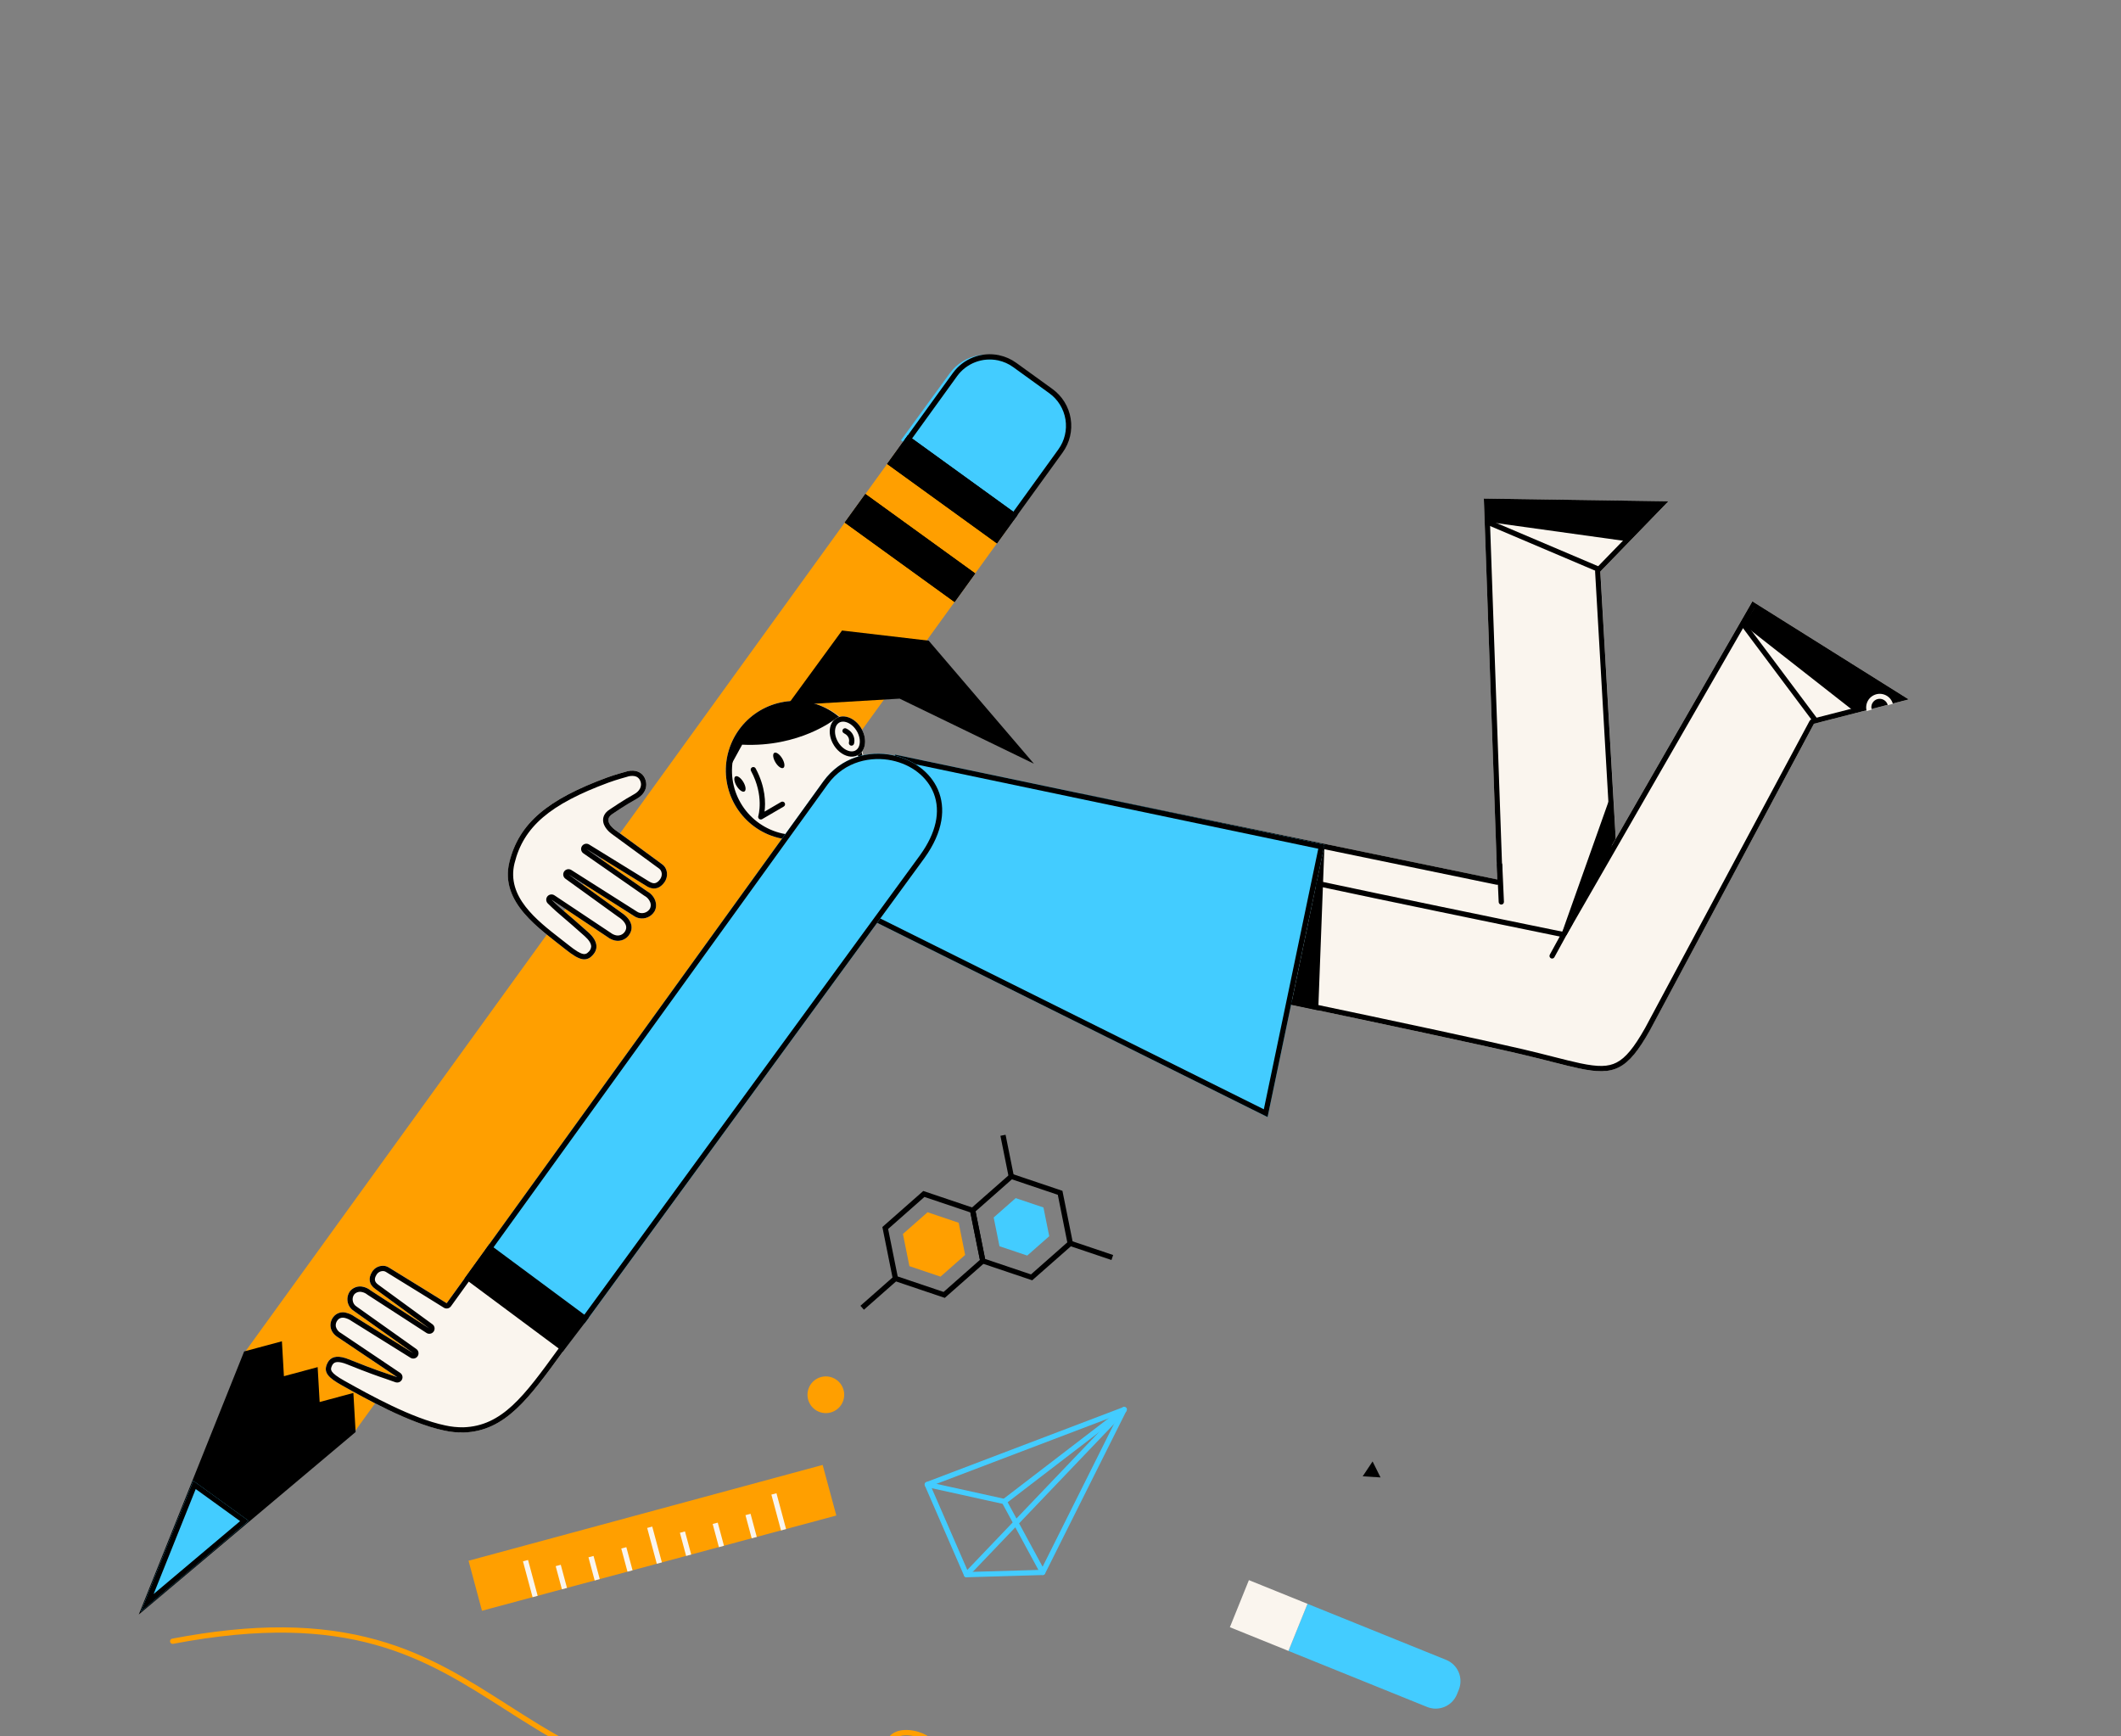 <svg width="270" height="221" viewBox="0 0 270 221" fill="none" xmlns="http://www.w3.org/2000/svg">
<rect x="0" y="0" width="270" height="221" fill="#808080" stroke="none"/>
<g clip-path="url(#clip0_9574_23350)">
<path d="M45.142 182.23L30.532 186.739L31.163 172.121L114.245 57.235L128.224 67.344L45.142 182.23Z" fill="#FF9F00"/>
<path d="M128.972 46.254L133.547 49.589C134.785 50.492 135.614 51.849 135.851 53.363C136.089 54.877 135.715 56.423 134.812 57.662L128.604 66.179L114.69 56.036L120.899 47.519C121.346 46.906 121.909 46.387 122.557 45.992C123.205 45.596 123.924 45.332 124.673 45.215C125.423 45.097 126.189 45.129 126.926 45.307C127.664 45.485 128.359 45.807 128.972 46.254Z" fill="#43CCFF"/>
<path d="M127.176 45.212L127.038 45.868C127.74 46.016 128.403 46.31 128.984 46.732L133.581 50.057C134.679 50.853 135.417 52.053 135.633 53.393C135.848 54.733 135.523 56.104 134.728 57.204L128.938 65.219L116.045 55.895L121.835 47.881C122.415 47.079 123.215 46.463 124.138 46.105C125.061 45.748 126.068 45.666 127.036 45.868L127.176 45.212ZM127.176 45.212C126.08 44.983 124.941 45.076 123.897 45.48C122.853 45.883 121.948 46.581 121.292 47.488L115.104 56.045L129.083 66.154L135.273 57.597C136.172 56.353 136.541 54.802 136.297 53.286C136.054 51.77 135.218 50.413 133.974 49.513L129.377 46.189C128.722 45.715 127.975 45.383 127.183 45.216L127.176 45.212Z" fill="black"/>
<path d="M129.533 65.532L115.554 55.421L112.925 59.055L126.904 69.166L129.533 65.532Z" fill="black"/>
<path d="M115.711 56.353L128.603 65.677L126.76 68.224L113.867 58.901L115.711 56.353ZM115.564 55.418L112.936 59.052L126.915 69.161L129.544 65.527L115.564 55.418Z" fill="black"/>
<path d="M124.135 72.992L110.156 62.881L107.528 66.516L121.507 76.626L124.135 72.992Z" fill="black"/>
<path d="M110.314 63.817L123.205 73.141L121.363 75.689L108.47 66.366L110.314 63.817ZM110.167 62.882L107.539 66.516L121.518 76.625L124.142 72.987L110.163 62.878L110.167 62.882Z" fill="black"/>
<path d="M44.926 182.132L44.673 177.738L40.427 178.879L40.378 178.843L40.126 174.449L35.878 175.589L35.829 175.554L35.578 171.16L31.33 172.3L18.48 204.385L44.926 182.132Z" fill="black"/>
<path d="M17.669 205.504L31.08 172.019L35.887 170.727L36.143 175.17L40.437 174.015L40.691 178.457L44.985 177.302L45.27 182.275L17.669 205.504ZM31.579 172.58L19.289 203.266L44.581 181.982L44.361 178.168L40.361 179.239L40.051 179.017L39.815 174.876L35.812 175.95L35.504 175.728L35.267 171.585L31.579 172.58Z" fill="black"/>
<path d="M17.935 205.138L31.65 193.58L24.61 188.489L17.935 205.138Z" fill="#43CCFF"/>
<path d="M24.914 189.533L30.565 193.618L19.558 202.893L24.914 189.533ZM24.611 188.486L17.936 205.137L31.651 193.577L24.611 188.486Z" fill="black"/>
<path d="M212.397 63.808L203.725 72.754L206.276 116.958C206.572 125.297 203.643 123.465 193.398 126.851C181.742 130.704 136.302 113.424 136.302 113.424L137.497 100.989L190.602 111.948L188.893 63.468L212.397 63.808Z" fill="#FAF5EE"/>
<path d="M210.835 64.455L203.242 72.282C203.178 72.349 203.128 72.428 203.096 72.515C203.064 72.602 203.05 72.695 203.056 72.788L205.607 116.992C205.711 119.968 205.388 121.551 204.491 122.459C203.56 123.401 201.858 123.832 199.281 124.486C197.653 124.901 195.611 125.417 193.188 126.218C190.275 127.181 184.795 126.83 176.901 125.176C161.064 121.856 140.408 114.248 137.019 112.981L138.091 101.8L190.466 112.606C190.567 112.627 190.67 112.625 190.769 112.6C190.868 112.574 190.96 112.527 191.038 112.46C191.116 112.394 191.178 112.311 191.218 112.217C191.259 112.123 191.278 112.021 191.273 111.919L189.591 64.14L210.835 64.455ZM212.396 63.807L188.89 63.462L190.599 111.942L137.494 100.983L136.299 113.417C136.299 113.417 159.287 122.169 176.755 125.83C183.844 127.316 190.025 127.964 193.391 126.852C203.636 123.467 206.56 125.297 206.268 116.959L203.717 72.755L212.389 63.809L212.396 63.807Z" fill="black"/>
<path d="M242.99 89.027L230.916 92.127L210.008 131.163C205.907 138.428 204.214 136.667 193.708 134.206C181.757 131.407 136.854 122.17 136.854 122.17C136.319 121.562 135.912 120.853 135.656 120.084C135.401 119.316 135.302 118.504 135.366 117.697C136.213 107.428 143.27 106.592 161.673 110.79C170.11 112.714 198.875 118.587 198.875 118.587L223.072 76.538L242.99 89.027Z" fill="#FAF5EE"/>
<path d="M223.311 77.477L241.31 88.766L230.752 91.478C230.662 91.501 230.578 91.543 230.505 91.601C230.432 91.658 230.372 91.73 230.328 91.812L209.425 130.841C207.991 133.378 206.936 134.653 205.784 135.246C204.712 135.795 203.46 135.82 201.163 135.339C200.179 135.133 199.056 134.846 197.75 134.514C196.612 134.224 195.311 133.893 193.865 133.554C189.239 132.472 179.235 130.317 164.132 127.151C151.295 124.461 138.993 121.925 137.218 121.56C136.356 120.487 135.937 119.125 136.045 117.754C136.327 114.341 137.292 112.129 139.082 110.794C140.633 109.637 142.913 109.081 146.053 109.09C149.096 109.099 152.999 109.624 158.333 110.742C159.346 110.954 160.393 111.184 161.534 111.446C164.025 112.014 168.536 112.982 174.939 114.324C185.838 116.608 198.623 119.219 198.751 119.246C198.889 119.274 199.033 119.258 199.161 119.2C199.289 119.142 199.396 119.045 199.466 118.923L223.311 77.477ZM223.076 76.539L198.879 118.588C198.879 118.588 186.094 115.977 175.078 113.668C169.568 112.513 164.496 111.433 161.685 110.792C160.572 110.538 159.501 110.303 158.473 110.086C142.453 106.729 136.175 108.045 135.378 117.699C135.314 118.507 135.412 119.319 135.668 120.087C135.923 120.855 136.33 121.565 136.865 122.173C136.865 122.173 150.03 124.881 164.002 127.809C175.832 130.288 188.24 132.925 193.719 134.209C196.836 134.939 199.175 135.607 201.034 135.997C205.44 136.92 207.14 136.277 210.02 131.166L230.913 92.127L242.98 89.025L223.069 76.538L223.076 76.539Z" fill="black"/>
<path d="M205.216 100.747L198.884 118.586L205.161 108.198L205.216 100.747Z" fill="black"/>
<path d="M161.36 142.184L109.666 116.469L113.944 96.055L168.606 107.511L161.36 142.184Z" fill="#43CCFF"/>
<path d="M167.816 108.031L160.885 141.197L110.431 116.1L114.466 96.849L167.816 108.031ZM168.61 107.512L113.944 96.055L109.665 116.47L161.36 142.184L168.61 107.512Z" fill="black"/>
<path d="M99.435 106.733C104.221 107.736 108.913 104.67 109.916 99.884C110.919 95.099 107.853 90.406 103.067 89.403C98.282 88.4 93.589 91.466 92.586 96.252C91.583 101.037 94.65 105.73 99.435 106.733Z" fill="#FAF5EE"/>
<path d="M102.922 90.055C103.454 90.169 103.973 90.335 104.473 90.552C106.339 91.35 107.843 92.814 108.691 94.659C109.539 96.504 109.67 98.598 109.061 100.535C108.451 102.471 107.143 104.112 105.391 105.138C103.639 106.165 101.568 106.503 99.581 106.088C97.482 105.619 95.651 104.343 94.486 102.536C93.32 100.728 92.912 98.534 93.351 96.429C93.79 94.323 95.04 92.475 96.831 91.283C98.622 90.092 100.809 89.653 102.921 90.062L102.922 90.055ZM103.06 89.399C100.91 88.95 98.669 89.317 96.774 90.427C94.879 91.537 93.464 93.312 92.804 95.407C92.144 97.502 92.287 99.768 93.204 101.764C94.121 103.76 95.747 105.344 97.766 106.208C98.308 106.437 98.87 106.612 99.446 106.731C101.731 107.175 104.099 106.701 106.038 105.413C107.976 104.124 109.33 102.124 109.805 99.845C110.28 97.566 109.839 95.192 108.577 93.236C107.315 91.28 105.333 89.899 103.061 89.393L103.06 89.399Z" fill="black"/>
<path d="M96.779 104.302C96.727 104.291 96.679 104.269 96.637 104.236C96.584 104.193 96.545 104.136 96.526 104.07C96.507 104.005 96.507 103.936 96.529 103.871C96.534 103.846 97.309 101.306 95.601 98.124C95.559 98.046 95.549 97.954 95.575 97.869C95.6 97.784 95.659 97.712 95.737 97.67C95.816 97.628 95.907 97.619 95.993 97.644C96.078 97.67 96.149 97.728 96.192 97.806C97.481 100.209 97.464 102.252 97.325 103.308L99.432 102.078C99.47 102.056 99.513 102.042 99.556 102.036C99.6 102.031 99.645 102.034 99.688 102.045C99.731 102.057 99.771 102.076 99.806 102.103C99.841 102.13 99.87 102.164 99.892 102.202C99.914 102.241 99.929 102.283 99.934 102.327C99.94 102.371 99.937 102.415 99.926 102.458C99.914 102.501 99.894 102.541 99.867 102.576C99.84 102.611 99.807 102.641 99.768 102.663L97.02 104.265C96.947 104.307 96.861 104.32 96.779 104.302Z" fill="black"/>
<path d="M99.719 97.74C99.953 97.598 99.884 97.055 99.565 96.528C99.245 96.001 98.796 95.688 98.562 95.83C98.328 95.972 98.397 96.515 98.716 97.042C99.035 97.57 99.484 97.882 99.719 97.74Z" fill="black"/>
<path d="M94.772 100.738C95.007 100.596 94.938 100.053 94.618 99.526C94.299 98.998 93.85 98.686 93.616 98.828C93.381 98.97 93.45 99.512 93.77 100.04C94.089 100.567 94.538 100.88 94.772 100.738Z" fill="black"/>
<path d="M109.277 96.08C110.248 95.496 110.407 93.977 109.631 92.687C108.855 91.397 107.439 90.825 106.468 91.409C105.497 91.993 105.339 93.512 106.115 94.802C106.89 96.092 108.306 96.664 109.277 96.08Z" fill="#FAF5EE"/>
<path d="M107.589 91.883C108.204 92.012 108.804 92.523 109.159 93.217C109.46 93.811 109.537 94.461 109.361 94.955C109.32 95.086 109.252 95.207 109.162 95.311C109.072 95.415 108.961 95.5 108.837 95.559C108.623 95.648 108.386 95.667 108.16 95.613C107.546 95.484 106.945 94.972 106.592 94.277C106.288 93.683 106.212 93.033 106.387 92.54C106.429 92.409 106.497 92.288 106.587 92.184C106.677 92.08 106.787 91.996 106.911 91.936C107.126 91.847 107.363 91.828 107.589 91.883ZM107.726 91.227C107.363 91.144 106.982 91.177 106.639 91.323C105.599 91.79 105.312 93.243 105.994 94.582C106.455 95.486 107.24 96.105 108.022 96.269C108.386 96.352 108.767 96.318 109.11 96.171C110.149 95.704 110.437 94.252 109.755 92.912C109.296 92.008 108.509 91.389 107.726 91.227Z" fill="black"/>
<path d="M108.323 94.906L108.293 94.899C108.209 94.874 108.138 94.816 108.096 94.738C108.053 94.66 108.044 94.569 108.069 94.484C108.085 94.405 108.248 93.734 107.437 93.333C107.395 93.314 107.358 93.288 107.328 93.254C107.297 93.222 107.274 93.183 107.258 93.14C107.243 93.098 107.237 93.053 107.239 93.008C107.242 92.963 107.253 92.918 107.273 92.878C107.293 92.838 107.321 92.802 107.355 92.772C107.39 92.743 107.43 92.721 107.472 92.707C107.515 92.694 107.561 92.689 107.606 92.693C107.651 92.697 107.694 92.711 107.734 92.732C108.809 93.262 108.844 94.235 108.712 94.675C108.687 94.755 108.634 94.823 108.562 94.866C108.49 94.909 108.405 94.923 108.323 94.906Z" fill="black"/>
<path d="M92.811 97.827C92.811 97.827 92.852 90.712 100.353 89.626C103.831 89.122 106.289 91.536 106.289 91.536C106.289 91.536 101.811 95.145 94.476 94.787L92.811 97.827Z" fill="black"/>
<path d="M100.348 89.623L107.19 80.256L118.219 81.547L131.618 97.21L114.526 88.928L102.407 89.645L100.348 89.623Z" fill="black"/>
<path d="M43.532 176.333C46.956 178.249 54.433 182.484 59.014 182.337C64.336 182.166 67.329 177.988 71.655 172.039C73.798 169.091 73.491 166.816 61.762 159.093L56.863 165.88C56.863 165.88 51.282 162.414 49.47 161.315C48.766 160.888 47.824 161.141 47.353 161.911C46.882 162.68 46.926 163.467 47.772 164.069L54.64 169.086L47.166 164.244C46.327 163.554 45.17 163.594 44.582 164.315C44.435 164.509 44.329 164.731 44.272 164.967C44.215 165.203 44.208 165.449 44.252 165.688C44.295 165.928 44.387 166.155 44.523 166.357C44.658 166.559 44.834 166.73 45.04 166.86L52.611 172.238L45.097 167.559C43.965 166.808 42.978 166.911 42.417 167.656C41.857 168.402 41.898 169.548 43.072 170.254L50.568 175.293C48.654 174.62 48.09 174.498 44.394 173.016C42.813 172.384 41.952 172.713 41.579 173.733C41.206 174.753 41.823 175.379 43.532 176.333Z" fill="#FAF5EE"/>
<path d="M61.929 160.007C68.607 164.441 71.622 167.176 71.972 169.133C72.112 169.9 71.87 170.606 71.11 171.653L71.001 171.801C66.749 177.651 63.939 181.516 58.989 181.675C58.208 181.685 57.428 181.603 56.665 181.432C52.413 180.54 46.988 177.507 44.073 175.881L43.855 175.76C41.944 174.692 42.077 174.324 42.206 173.969C42.377 173.508 42.64 173.255 43.429 173.421C43.674 173.475 43.913 173.55 44.144 173.646C46.975 174.78 47.984 175.124 49.151 175.521C49.515 175.645 49.891 175.773 50.342 175.941L50.429 175.96C50.581 175.992 50.74 175.97 50.878 175.898C51.016 175.825 51.125 175.707 51.185 175.564C51.246 175.42 51.254 175.26 51.21 175.111C51.165 174.962 51.07 174.833 50.94 174.746L43.444 169.707L43.417 169.69C43.254 169.607 43.111 169.491 42.997 169.349C42.883 169.207 42.8 169.042 42.754 168.866C42.729 168.726 42.733 168.583 42.768 168.446C42.802 168.308 42.864 168.18 42.952 168.068C43.175 167.772 43.485 167.666 43.895 167.752C44.192 167.823 44.473 167.95 44.722 168.126L44.739 168.138L52.253 172.823C52.319 172.864 52.393 172.893 52.469 172.909C52.62 172.941 52.778 172.92 52.915 172.85C53.052 172.779 53.161 172.663 53.222 172.522C53.284 172.381 53.295 172.222 53.254 172.073C53.213 171.925 53.121 171.795 52.995 171.706L45.423 166.327L45.393 166.307C45.264 166.226 45.153 166.118 45.069 165.991C44.985 165.863 44.929 165.719 44.906 165.568C44.879 165.426 44.883 165.28 44.916 165.14C44.949 164.999 45.012 164.867 45.099 164.752C45.222 164.617 45.38 164.518 45.556 164.467C45.732 164.416 45.918 164.415 46.094 164.464C46.331 164.514 46.553 164.619 46.741 164.771L46.799 164.812L54.273 169.653C54.346 169.703 54.428 169.738 54.514 169.757C54.6 169.775 54.689 169.776 54.775 169.76C54.862 169.744 54.944 169.712 55.018 169.664C55.092 169.616 55.156 169.554 55.206 169.481C55.256 169.409 55.291 169.327 55.309 169.241C55.328 169.155 55.329 169.066 55.313 168.98C55.297 168.893 55.264 168.81 55.216 168.736C55.169 168.663 55.106 168.599 55.034 168.549L48.159 163.527C47.666 163.175 47.594 162.799 47.923 162.267C48.018 162.1 48.161 161.965 48.334 161.882C48.507 161.799 48.701 161.771 48.891 161.802C48.972 161.819 49.05 161.85 49.122 161.893C50.908 162.976 56.451 166.419 56.507 166.455C56.574 166.496 56.647 166.525 56.724 166.541C56.851 166.568 56.983 166.557 57.103 166.51C57.224 166.463 57.329 166.382 57.404 166.276L61.929 160.007ZM61.761 159.093L56.862 165.88C56.862 165.88 51.282 162.414 49.469 161.315C49.333 161.232 49.185 161.173 49.029 161.141C48.705 161.082 48.37 161.124 48.07 161.262C47.77 161.4 47.519 161.626 47.352 161.911C46.885 162.669 46.925 163.467 47.772 164.069L54.639 169.086L47.165 164.243C46.894 164.022 46.574 163.868 46.231 163.794C45.935 163.72 45.624 163.73 45.333 163.822C45.041 163.913 44.781 164.084 44.581 164.315C44.434 164.508 44.328 164.73 44.272 164.967C44.215 165.203 44.208 165.449 44.251 165.688C44.294 165.927 44.386 166.155 44.522 166.357C44.658 166.558 44.834 166.73 45.039 166.86L52.61 172.238L45.096 167.559C44.776 167.335 44.415 167.175 44.035 167.086C43.739 167.008 43.426 167.02 43.138 167.122C42.849 167.223 42.598 167.41 42.416 167.656C41.859 168.396 41.897 169.548 43.071 170.254L50.567 175.293C48.653 174.62 48.09 174.498 44.393 173.016C44.126 172.906 43.849 172.819 43.567 172.757C42.504 172.535 41.879 172.907 41.578 173.733C41.209 174.74 41.819 175.383 43.529 176.337C46.386 177.935 52.064 181.149 56.526 182.084C57.342 182.267 58.175 182.353 59.011 182.341C64.333 182.17 67.325 177.992 71.651 172.044C73.795 169.095 73.487 166.82 61.759 159.097L61.761 159.093Z" fill="black"/>
<path d="M117.663 109.239L74.432 168.431L61.768 159.098L104.826 99.438C110.677 91.399 125.61 98.232 117.663 109.239Z" fill="#43CCFF"/>
<path d="M113.521 96.791C116.057 97.323 118.047 98.891 118.867 100.994C119.765 103.311 119.159 106.031 117.118 108.857L74.279 167.49L62.692 158.95L105.366 99.833C107.581 96.788 111.026 96.269 113.521 96.791ZM113.659 96.135C110.57 95.488 107.043 96.398 104.825 99.447L61.759 159.097L74.423 168.43L117.663 109.24C122.593 102.409 118.71 97.194 113.657 96.135L113.659 96.135Z" fill="black"/>
<path d="M59.136 162.732L71.654 172.04L74.931 167.745L62.285 158.368L59.136 162.732Z" fill="black"/>
<path d="M164.357 127.881L167.808 128.605L168.605 107.511L164.357 127.881Z" fill="black"/>
<path d="M207.342 68.927L189.269 66.414L189.355 63.584L211.465 64.258L207.342 68.927Z" fill="black"/>
<path d="M189.396 66.103L189.134 66.72L203.246 72.715L203.508 72.098L189.396 66.103Z" fill="black"/>
<path d="M236.224 90.695L221.982 79.537L223.479 77.135L242.483 88.965L236.224 90.695Z" fill="black"/>
<path d="M222.26 79.343L221.724 79.745L230.913 92.019L231.45 91.617L222.26 79.343Z" fill="black"/>
<path d="M237.622 90.504C237.501 90.061 237.56 89.588 237.786 89.189C238.013 88.79 238.389 88.498 238.831 88.376C239.274 88.254 239.747 88.313 240.146 88.54C240.545 88.766 240.837 89.142 240.959 89.585L240.312 89.763C240.279 89.624 240.219 89.494 240.134 89.379C240.05 89.264 239.943 89.168 239.82 89.096C239.698 89.023 239.562 88.976 239.421 88.957C239.279 88.939 239.136 88.948 238.999 88.986C238.861 89.024 238.733 89.089 238.622 89.177C238.51 89.266 238.417 89.376 238.349 89.501C238.281 89.626 238.238 89.763 238.225 89.905C238.211 90.047 238.225 90.19 238.268 90.326L237.622 90.504Z" fill="#FAF5EE"/>
<path d="M77.236 98.979C78.281 98.591 79.59 98.246 79.59 98.246C80.657 97.891 81.682 98.126 82.105 99.098C82.543 100.105 82.052 101.122 81.072 101.659C79.631 102.452 77.987 103.582 77.987 103.582C76.611 104.429 78.251 105.588 78.259 105.591C79.947 106.82 83.026 109.067 84.299 110.012C84.996 110.529 85.118 111.553 84.561 112.317C84.004 113.08 83.21 113.355 82.284 112.769L74.646 108.065L82.36 113.439C83.361 113.992 83.792 115.13 83.32 115.994C83.189 116.214 83.014 116.406 82.806 116.556C82.598 116.705 82.361 116.81 82.11 116.864C81.859 116.917 81.6 116.918 81.348 116.866C81.097 116.813 80.86 116.71 80.651 116.561L72.373 111.305L79.18 116.224C80.366 117.029 80.658 118.037 80.152 118.882C79.647 119.726 78.517 120.145 77.352 119.277L70.211 114.519C71.69 115.966 71.949 116.032 74.897 118.672C76.234 119.87 76.167 120.94 75.321 121.71C74.475 122.48 73.611 122.133 71.996 120.842C68.76 118.256 63.578 114.906 64.853 109.722C66.064 104.782 69.717 101.758 77.236 98.979Z" fill="#FAF5EE"/>
<path d="M80.793 98.789C80.95 98.818 81.097 98.886 81.219 98.987C81.342 99.089 81.436 99.22 81.494 99.368C81.831 100.14 81.305 100.77 80.753 101.074C79.352 101.844 77.799 102.912 77.62 103.029C76.942 103.455 76.784 103.974 76.773 104.336C76.744 105.289 77.683 106.008 77.867 106.141C79.577 107.387 82.637 109.619 83.901 110.557C84.303 110.855 84.357 111.471 84.021 111.93C83.598 112.511 83.218 112.431 83.091 112.404C82.93 112.365 82.776 112.298 82.638 112.205L74.996 107.495C74.93 107.454 74.858 107.425 74.783 107.409C74.631 107.377 74.474 107.399 74.337 107.47C74.199 107.541 74.091 107.657 74.029 107.799C73.968 107.941 73.957 108.1 74 108.248C74.042 108.397 74.134 108.527 74.261 108.615L81.976 113.983C81.996 113.997 82.016 114.01 82.038 114.021C82.369 114.195 82.627 114.481 82.765 114.828C82.82 114.961 82.846 115.105 82.841 115.25C82.835 115.395 82.797 115.536 82.731 115.665C82.603 115.873 82.414 116.036 82.19 116.132C81.966 116.229 81.717 116.254 81.478 116.204C81.32 116.17 81.172 116.103 81.041 116.009L81.01 115.987L72.732 110.74C72.664 110.696 72.588 110.665 72.509 110.649C72.359 110.617 72.201 110.637 72.064 110.707C71.927 110.777 71.818 110.892 71.756 111.033C71.694 111.174 71.682 111.332 71.722 111.481C71.763 111.63 71.853 111.76 71.978 111.849L78.786 116.768L78.804 116.772C79.194 117.037 80.052 117.739 79.578 118.53C79.465 118.729 79.292 118.887 79.084 118.981C78.875 119.075 78.642 119.1 78.418 119.053C78.176 118.998 77.948 118.892 77.751 118.741L77.722 118.722L70.577 113.96C70.505 113.913 70.426 113.88 70.342 113.863C70.2 113.833 70.053 113.851 69.921 113.912C69.79 113.973 69.682 114.076 69.614 114.203C69.546 114.331 69.521 114.478 69.543 114.621C69.565 114.764 69.633 114.897 69.736 114.998C70.56 115.804 71.025 116.205 71.74 116.81C72.321 117.305 73.113 117.982 74.444 119.173C74.975 119.648 75.255 120.099 75.257 120.476C75.247 120.62 75.207 120.76 75.139 120.888C75.071 121.015 74.978 121.127 74.864 121.215C74.785 121.306 74.683 121.373 74.569 121.409C74.454 121.446 74.332 121.45 74.216 121.422C73.817 121.339 73.26 120.997 72.408 120.317C72.088 120.062 71.755 119.804 71.403 119.531C68.31 117.128 64.451 114.135 65.498 109.881C66.64 105.25 69.996 102.369 77.471 99.609C78.475 99.239 79.753 98.898 79.767 98.891L79.807 98.879C80.123 98.764 80.463 98.733 80.793 98.789ZM80.931 98.133C80.483 98.053 80.022 98.092 79.594 98.247C79.594 98.247 78.285 98.592 77.24 98.98C69.716 101.758 66.063 104.782 64.846 109.723C63.571 114.906 68.755 118.248 71.989 120.842C72.871 121.541 73.525 121.962 74.078 122.078C74.299 122.128 74.528 122.12 74.745 122.056C74.962 121.991 75.158 121.872 75.315 121.709C76.161 120.939 76.228 119.869 74.892 118.671C71.945 116.031 71.691 115.966 70.205 114.517L77.35 119.277C77.626 119.491 77.946 119.641 78.286 119.717C78.646 119.794 79.022 119.755 79.358 119.605C79.695 119.455 79.975 119.202 80.158 118.883C80.664 118.038 80.375 117.031 79.186 116.225L72.378 111.306L80.656 116.562C80.862 116.711 81.097 116.815 81.346 116.868C81.725 116.948 82.121 116.907 82.476 116.75C82.831 116.593 83.128 116.329 83.325 115.995C83.797 115.131 83.367 113.988 82.365 113.441L74.645 108.065L82.287 112.777C82.49 112.911 82.716 113.007 82.954 113.061C83.595 113.195 84.146 112.896 84.564 112.324C85.12 111.564 84.999 110.532 84.302 110.019C83.03 109.068 79.95 106.828 78.262 105.599C78.262 105.599 76.621 104.438 77.989 103.589C77.989 103.589 79.635 102.453 81.074 101.667C82.055 101.129 82.546 100.112 82.107 99.106C82.007 98.86 81.847 98.642 81.641 98.474C81.435 98.305 81.191 98.19 80.93 98.14L80.931 98.133Z" fill="black"/>
<path d="M122.962 200.755C122.909 200.744 122.86 200.721 122.819 200.687C122.777 200.653 122.745 200.61 122.723 200.561L117.732 189.094C117.714 189.053 117.704 189.008 117.704 188.963C117.704 188.917 117.713 188.872 117.73 188.831C117.748 188.789 117.773 188.751 117.806 188.72C117.839 188.688 117.877 188.664 117.92 188.647L142.969 179.118C143.04 179.091 143.119 179.089 143.191 179.112C143.264 179.135 143.326 179.183 143.368 179.246C143.41 179.31 143.43 179.385 143.423 179.461C143.416 179.537 143.384 179.608 143.331 179.663L123.273 200.659C123.235 200.699 123.187 200.729 123.134 200.746C123.082 200.763 123.026 200.767 122.971 200.757L122.962 200.755ZM118.486 189.148L123.136 199.831L141.823 180.272L118.486 189.148Z" fill="#43CCFF"/>
<path d="M122.963 200.759C122.883 200.742 122.812 200.696 122.764 200.63C122.716 200.565 122.693 200.484 122.7 200.402C122.707 200.321 122.744 200.245 122.803 200.189C122.862 200.133 122.94 200.1 123.021 200.097L132.524 199.818L142.791 179.285C142.832 179.209 142.901 179.152 142.984 179.126C143.067 179.099 143.156 179.106 143.234 179.145C143.312 179.183 143.371 179.25 143.401 179.332C143.43 179.413 143.427 179.503 143.391 179.582L133.036 200.293C133.009 200.347 132.967 200.393 132.916 200.426C132.865 200.459 132.806 200.477 132.745 200.479L123.042 200.764C123.016 200.766 122.989 200.764 122.963 200.759Z" fill="#43CCFF"/>
<path d="M132.669 200.471C132.621 200.461 132.577 200.441 132.538 200.412C132.499 200.383 132.467 200.345 132.444 200.303L127.628 191.416L117.97 189.287C117.883 189.269 117.807 189.217 117.758 189.142C117.709 189.068 117.692 188.977 117.711 188.89C117.729 188.803 117.781 188.727 117.855 188.678C117.93 188.63 118.02 188.613 118.107 188.631L127.912 190.792C127.959 190.803 128.003 190.823 128.042 190.852C128.08 190.881 128.111 190.918 128.134 190.96L133.025 199.981C133.055 200.037 133.069 200.101 133.064 200.165C133.06 200.228 133.037 200.29 132.998 200.341C132.96 200.392 132.908 200.431 132.848 200.454C132.788 200.476 132.723 200.481 132.661 200.468L132.669 200.471Z" fill="#43CCFF"/>
<path d="M127.778 191.453C127.7 191.437 127.629 191.393 127.58 191.329C127.526 191.258 127.502 191.169 127.514 191.081C127.526 190.993 127.572 190.913 127.642 190.859L142.889 179.169C142.923 179.136 142.963 179.111 143.008 179.094C143.053 179.078 143.1 179.072 143.147 179.075C143.195 179.079 143.241 179.092 143.283 179.115C143.324 179.137 143.361 179.169 143.39 179.206C143.418 179.244 143.439 179.288 143.449 179.334C143.46 179.38 143.461 179.428 143.451 179.475C143.442 179.521 143.423 179.566 143.395 179.604C143.368 179.643 143.332 179.675 143.291 179.699L128.045 191.391C128.007 191.419 127.964 191.439 127.918 191.45C127.872 191.461 127.825 191.462 127.778 191.453Z" fill="#43CCFF"/>
<path d="M104.722 186.465L59.646 198.66L61.355 205.026L106.464 192.904L104.722 186.465Z" fill="#FF9F00"/>
<path d="M67.22 198.563L66.572 198.737L67.797 203.297L68.444 203.123L67.22 198.563Z" fill="#FAF5EE"/>
<path d="M83.031 194.311L82.384 194.485L83.608 199.045L84.256 198.871L83.031 194.311Z" fill="#FAF5EE"/>
<path d="M98.843 190.068L98.195 190.242L99.42 194.802L100.067 194.628L98.843 190.068Z" fill="#FAF5EE"/>
<path d="M71.386 199.174L70.738 199.348L71.529 202.294L72.177 202.12L71.386 199.174Z" fill="#FAF5EE"/>
<path d="M75.558 198.049L74.91 198.223L75.701 201.169L76.349 200.995L75.558 198.049Z" fill="#FAF5EE"/>
<path d="M79.733 196.932L79.086 197.106L79.877 200.052L80.525 199.878L79.733 196.932Z" fill="#FAF5EE"/>
<path d="M87.198 194.928L86.551 195.102L87.342 198.048L87.99 197.874L87.198 194.928Z" fill="#FAF5EE"/>
<path d="M91.369 193.808L90.722 193.981L91.513 196.928L92.16 196.754L91.369 193.808Z" fill="#FAF5EE"/>
<path d="M95.544 192.684L94.897 192.857L95.688 195.804L96.335 195.63L95.544 192.684Z" fill="#FAF5EE"/>
<path d="M126.495 154.969L127.231 158.626L130.766 159.817L133.565 157.352L132.83 153.694L129.295 152.503L126.495 154.969Z" fill="#43CCFF"/>
<path d="M131.398 162.964L124.82 160.748L123.452 153.943L128.668 149.358L135.246 151.574L136.614 158.379L131.398 162.964ZM125.4 160.244L131.243 162.214L135.866 158.136L134.657 152.081L128.814 150.111L124.191 154.189L125.4 160.244Z" fill="black"/>
<path d="M114.941 157.066L115.766 161.163L119.726 162.499L122.862 159.736L122.038 155.638L118.077 154.303L114.941 157.066Z" fill="#FF9F00"/>
<path d="M120.27 165.202L113.692 162.986L112.324 156.181L117.532 151.594L124.109 153.812L125.478 160.615L120.27 165.202ZM114.274 162.474L120.117 164.445L124.739 160.369L123.523 154.322L117.679 152.354L113.057 156.431L114.274 162.474Z" fill="black"/>
<path d="M113.768 162.474L109.532 166.206L109.975 166.709L114.212 162.978L113.768 162.474Z" fill="black"/>
<path d="M136.353 157.942L136.139 158.578L141.488 160.381L141.702 159.745L136.353 157.942Z" fill="black"/>
<path d="M128.008 144.439L127.351 144.571L128.464 150.106L129.121 149.973L128.008 144.439Z" fill="black"/>
<path d="M164.019 210.136L166.441 204.144L184.093 211.278C184.448 211.421 184.772 211.634 185.045 211.902C185.318 212.171 185.536 212.491 185.686 212.844C185.835 213.196 185.914 213.575 185.917 213.958C185.921 214.341 185.848 214.722 185.705 215.077L185.469 215.66C185.179 216.377 184.616 216.95 183.904 217.252C183.191 217.555 182.388 217.562 181.67 217.272L164.019 210.137L164.019 210.136Z" fill="#43CCFF"/>
<path d="M158.983 201.128L156.562 207.121L164.019 210.135L166.441 204.143L158.983 201.128Z" fill="#FAF5EE"/>
<path d="M175.739 188.056L174.728 186.021L173.47 187.913L175.739 188.056Z" fill="black"/>
<path d="M104.65 179.82C105.912 180.085 107.151 179.276 107.416 178.013C107.68 176.75 106.871 175.512 105.608 175.247C104.345 174.982 103.107 175.791 102.842 177.054C102.577 178.317 103.387 179.556 104.65 179.82Z" fill="#FF9F00"/>
<path d="M149.336 242.725C145.181 241.849 141.08 240.733 137.054 239.383C125.719 235.583 117.413 230.728 114.261 226.062C113.51 226.254 112.68 226.431 111.77 226.593C85.647 231.231 74.765 224.278 64.24 217.554C54.098 211.074 44.517 204.952 22.034 209.238C21.948 209.252 21.86 209.231 21.788 209.181C21.717 209.131 21.667 209.055 21.651 208.97C21.635 208.884 21.652 208.795 21.7 208.722C21.748 208.649 21.823 208.598 21.908 208.579C32.255 206.605 40.547 206.663 47.993 208.738C54.567 210.576 59.669 213.836 64.602 216.988C75.023 223.644 85.788 230.524 111.652 225.932C112.49 225.782 113.228 225.627 113.88 225.469C112.375 222.997 112.672 221.698 113.218 221.035C114.098 219.967 116.02 220.028 117.462 220.64C118.72 221.174 119.418 222.021 119.317 222.904C119.186 224.075 117.688 225.087 114.947 225.875C118.116 230.364 126.224 235.043 137.268 238.746C145.928 241.649 154.973 243.456 161.928 243.733C157.395 241.379 155.181 238.6 155.96 236.155C156.752 233.67 160.452 232.472 164.76 233.298C169.788 234.265 173.714 237.389 173.523 240.261C173.373 242.61 170.575 244.111 165.862 244.383C165.59 244.4 165.313 244.412 165.03 244.421C176.342 249.102 189.38 249.263 198.494 248.537C208.806 247.716 216.458 245.61 216.535 245.59C216.577 245.577 216.622 245.572 216.667 245.577C216.712 245.581 216.755 245.595 216.794 245.616C216.833 245.638 216.868 245.667 216.896 245.702C216.924 245.737 216.944 245.777 216.956 245.821C216.968 245.864 216.971 245.909 216.966 245.953C216.96 245.998 216.946 246.041 216.923 246.079C216.9 246.118 216.87 246.152 216.835 246.179C216.799 246.206 216.758 246.225 216.714 246.236C216.638 246.257 208.935 248.373 198.561 249.204C191.889 249.737 183.124 249.796 174.445 247.979C170.641 247.205 166.932 246.019 163.386 244.44C159.344 244.406 154.479 243.803 149.336 242.725ZM164.921 234.017L164.634 233.957C160.728 233.205 157.275 234.237 156.596 236.357C156.023 238.15 157.549 241.035 163.531 243.77C164.329 243.775 165.093 243.756 165.821 243.714C170.155 243.463 172.72 242.187 172.85 240.221C173 238.036 170.013 235.084 164.921 234.017ZM116.3 220.979C115.288 220.767 114.224 220.869 113.733 221.468C113.148 222.178 113.442 223.529 114.557 225.299C118.051 224.341 118.597 223.299 118.649 222.836C118.725 222.167 117.95 221.581 117.2 221.263C116.91 221.14 116.609 221.045 116.3 220.979Z" fill="#FF9F00"/>
<path d="M190.896 110.096L191.108 114.808L190.896 110.096Z" fill="#43CCFF"/>
<path d="M191.046 115.132C190.973 115.116 190.908 115.077 190.86 115.021C190.812 114.964 190.784 114.893 190.781 114.819L190.57 110.107C190.566 110.062 190.571 110.017 190.585 109.974C190.6 109.931 190.622 109.891 190.652 109.857C190.682 109.824 190.718 109.796 190.759 109.776C190.799 109.757 190.843 109.746 190.888 109.744C190.933 109.742 190.978 109.749 191.021 109.764C191.063 109.78 191.102 109.804 191.134 109.835C191.167 109.866 191.193 109.903 191.211 109.945C191.229 109.986 191.239 110.031 191.239 110.076L191.45 114.788C191.454 114.877 191.422 114.964 191.362 115.029C191.302 115.094 191.219 115.133 191.13 115.137C191.102 115.14 191.074 115.138 191.046 115.132Z" fill="black"/>
<path d="M199.847 117.538L197.583 121.677L199.847 117.538Z" fill="#43CCFF"/>
<path d="M197.513 122.002C197.48 121.996 197.449 121.985 197.42 121.969C197.382 121.948 197.348 121.919 197.32 121.885C197.293 121.851 197.272 121.811 197.26 121.769C197.247 121.726 197.244 121.682 197.249 121.638C197.253 121.594 197.267 121.552 197.288 121.513L199.553 117.374C199.573 117.333 199.6 117.296 199.635 117.266C199.669 117.235 199.709 117.212 199.753 117.198C199.796 117.184 199.842 117.179 199.888 117.183C199.933 117.187 199.977 117.201 200.018 117.223C200.058 117.245 200.093 117.275 200.121 117.311C200.149 117.347 200.17 117.389 200.181 117.433C200.193 117.477 200.195 117.524 200.188 117.569C200.181 117.614 200.164 117.657 200.14 117.696L197.876 121.832C197.842 121.895 197.788 121.946 197.723 121.977C197.657 122.008 197.584 122.017 197.513 122.002Z" fill="black"/>
</g>
<defs>
<clipPath id="clip0_9574_23350">
<rect width="218.385" height="239.744" fill="white" transform="translate(42.615 0.889) rotate(11.837)"/>
</clipPath>
</defs>
</svg>
